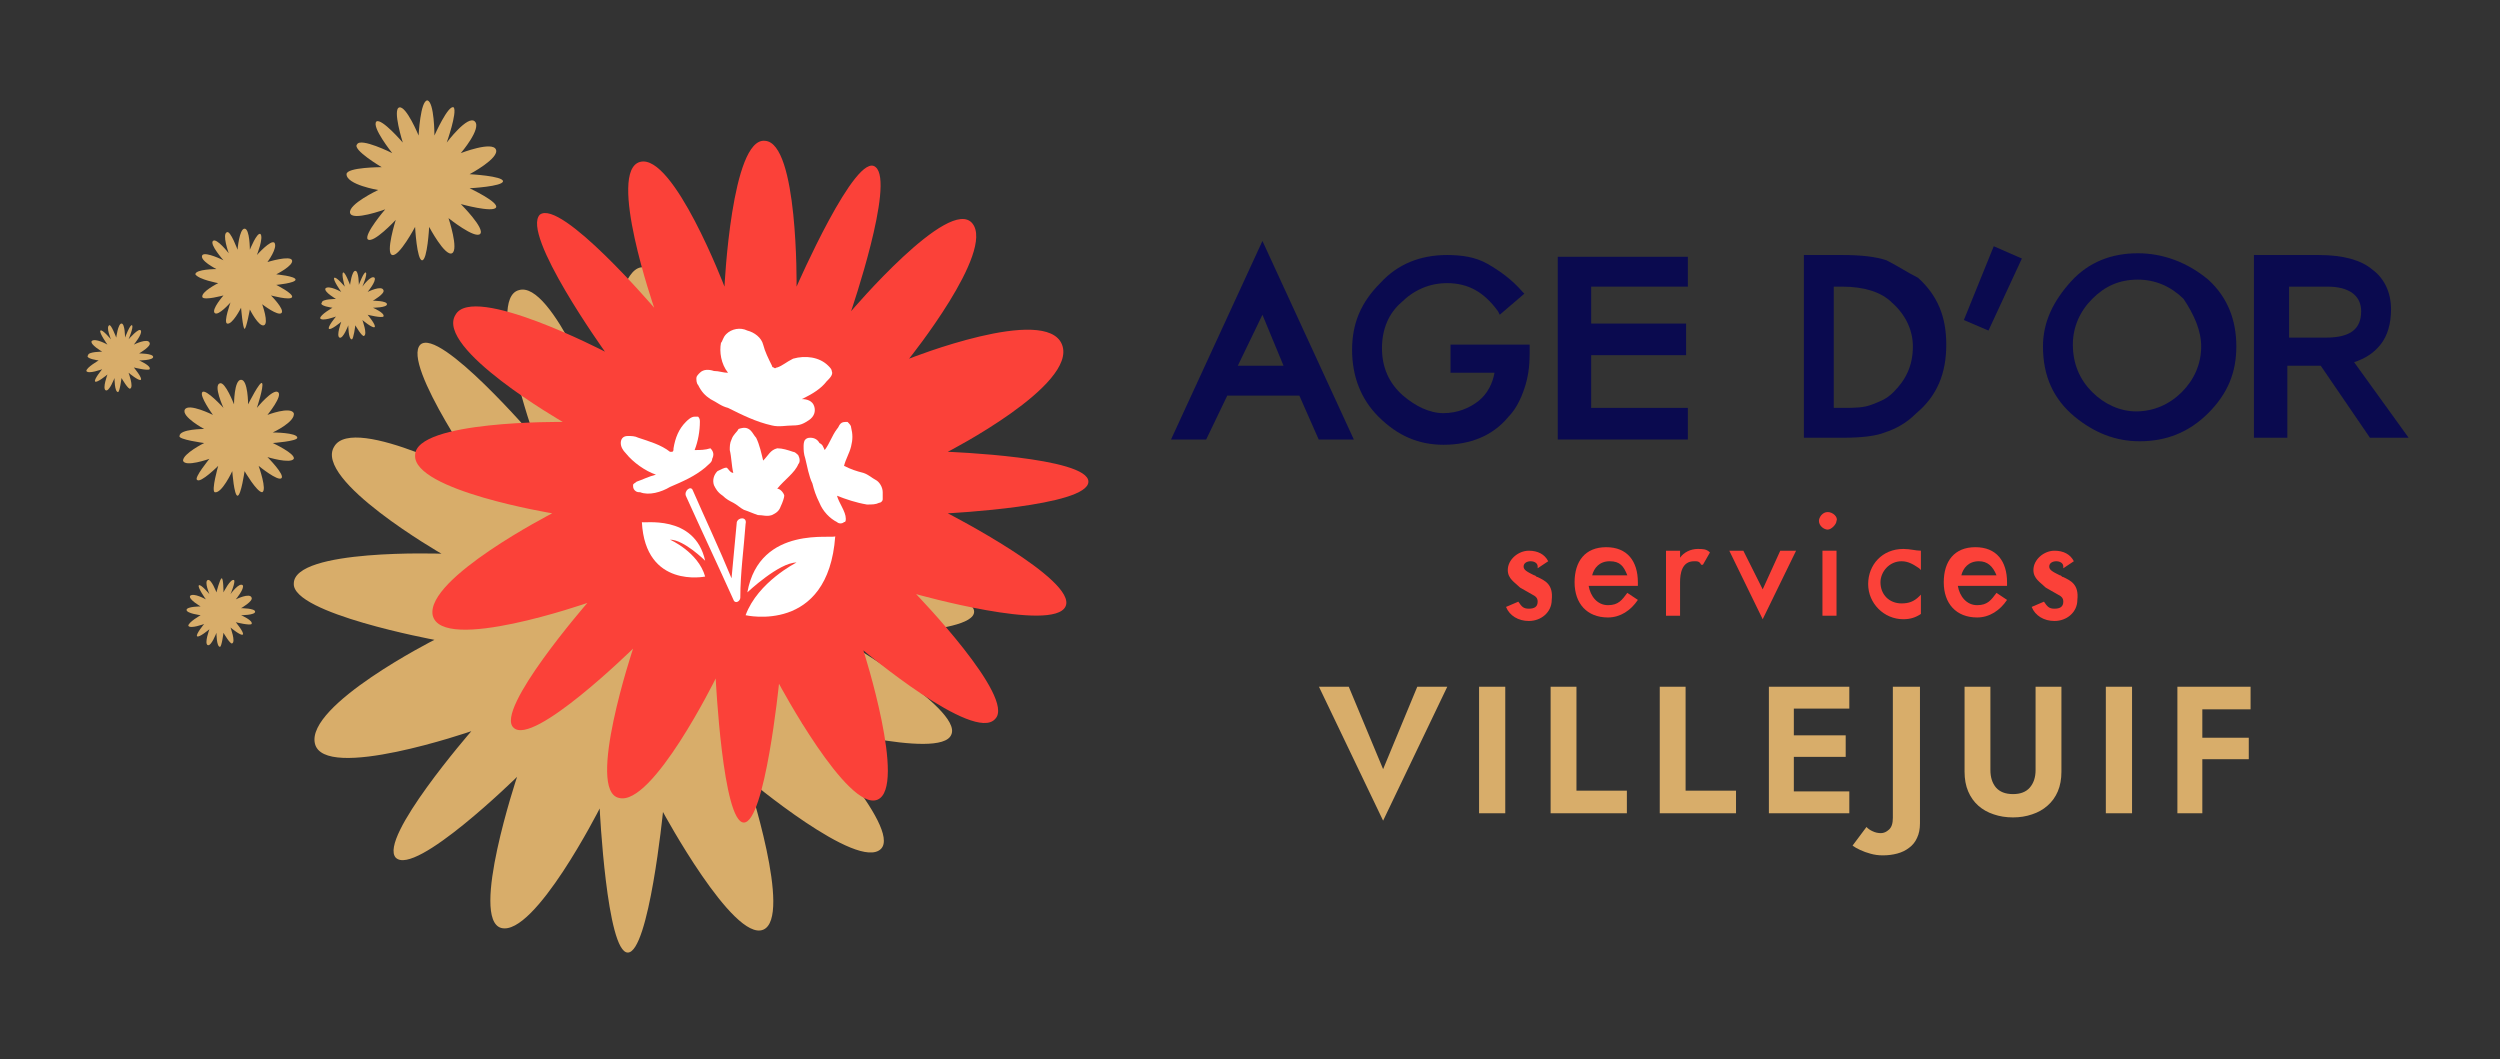 <svg width="498" height="211" viewBox="0 0 498 211" fill="none" xmlns="http://www.w3.org/2000/svg">
<rect x="0" y="0" width="498" height="211" fill="#333333" stroke="none"/>
<path d="M86.539 127.45C86.539 127.45 60.975 140.4 62.726 148.1C64.477 155.8 93.893 145.65 93.893 145.65C93.893 145.65 75.333 167 78.835 170.85C82.687 174.7 102.998 154.75 102.998 154.75C102.998 154.75 93.543 183.1 99.846 184.85C106.5 186.6 119.456 161.05 119.456 161.05C119.456 161.05 120.857 189.75 125.059 189.75C129.262 189.75 132.063 161.75 132.063 161.75C132.063 161.75 146.071 187.65 152.024 185.2C157.977 182.75 148.872 155.1 148.872 155.1C148.872 155.1 170.934 173.65 175.486 169.1C179.688 164.9 159.728 143.9 159.728 143.9C159.728 143.9 187.393 151.6 189.494 146.35C191.945 141.1 166.031 126.4 166.031 126.4C166.031 126.4 194.046 126.75 194.046 121.85C194.046 116.95 166.031 115.9 166.031 115.9C166.031 115.9 192.295 102.6 188.793 94.55C185.642 86.85 157.627 97 157.627 97C157.627 97 174.786 75.3 170.233 70.05C165.681 64.8 145.72 87.55 145.72 87.55C145.72 87.55 154.825 62 150.623 58.5C146.771 55 134.865 82.65 134.865 82.65C134.865 82.65 135.215 53.6 128.211 53.25C121.558 52.55 120.157 82.65 120.157 82.65C120.157 82.65 110.001 55.7 103.348 57.8C96.694 59.55 106.5 87.2 106.5 87.2C106.5 87.2 87.59 65.15 83.737 68.65C79.885 72.5 96.694 96.3 96.694 96.3C96.694 96.3 70.43 82.3 66.578 88.95C62.376 95.6 87.94 110.3 87.94 110.3C87.94 110.3 58.524 109.25 58.524 116.25C58.174 122.2 86.539 127.45 86.539 127.45Z" fill="#D8AD6A"/>
<path d="M75.333 37.85C75.333 37.85 69.38 40.65 69.73 42.4C70.08 44.15 76.734 41.7 76.734 41.7C76.734 41.7 72.532 46.6 73.232 47.65C74.282 48.7 78.835 43.8 78.835 43.8C78.835 43.8 76.734 50.45 78.135 50.8C79.535 51.15 82.687 45.2 82.687 45.2C82.687 45.2 83.037 51.85 84.088 51.85C85.138 51.85 85.489 45.2 85.489 45.2C85.489 45.2 88.64 51.15 90.041 50.45C91.442 49.75 89.341 43.45 89.341 43.45C89.341 43.45 94.593 47.65 95.644 46.6C96.694 45.55 91.792 40.65 91.792 40.65C91.792 40.65 98.095 42.4 98.796 41.35C99.496 40.3 93.543 37.5 93.543 37.5C93.543 37.5 100.196 37.15 100.196 36.1C100.196 35.05 93.543 34.7 93.543 34.7C93.543 34.7 99.496 31.55 98.796 29.8C98.095 28.05 91.792 30.5 91.792 30.5C91.792 30.5 95.994 25.6 94.593 24.2C93.193 22.8 88.99 28.4 88.99 28.4C88.99 28.4 91.091 22.45 90.391 21.4C89.341 20.7 86.539 27 86.539 27C86.539 27 86.539 20.35 85.138 20C83.737 20 83.387 27 83.387 27C83.387 27 80.936 21.05 79.535 21.4C78.135 21.75 80.236 28.4 80.236 28.4C80.236 28.4 76.034 23.5 74.983 24.2C73.932 25.25 78.135 30.5 78.135 30.5C78.135 30.5 71.831 27.35 71.131 28.75C70.08 29.8 76.034 33.3 76.034 33.3C76.034 33.3 69.03 33.3 69.03 34.7C69.03 36.8 75.333 37.85 75.333 37.85Z" fill="#D8AD6A"/>
<path d="M43.466 56.4C43.466 56.4 39.964 58.15 40.315 59.2C40.665 59.9 44.517 58.85 44.517 58.85C44.517 58.85 42.065 61.65 42.766 62.35C43.466 63.05 45.917 60.25 45.917 60.25C45.917 60.25 44.517 64.1 45.217 64.45C46.268 64.8 48.019 61.3 48.019 61.3C48.019 61.3 48.369 65.5 48.719 65.5C49.069 65.5 49.77 61.65 49.77 61.65C49.77 61.65 51.52 65.15 52.571 64.8C53.621 64.45 52.221 60.6 52.221 60.6C52.221 60.6 55.373 63.05 56.073 62.35C56.773 61.65 53.972 58.85 53.972 58.85C53.972 58.85 57.824 59.9 58.174 59.2C58.524 58.5 55.022 56.75 55.022 56.75C55.022 56.75 58.874 56.4 58.874 55.7C58.874 55 55.022 54.65 55.022 54.65C55.022 54.65 58.524 52.9 58.174 51.85C57.824 50.8 53.271 52.2 53.271 52.2C53.271 52.2 55.373 49.4 54.672 48.35C53.972 47.65 51.17 50.8 51.17 50.8C51.17 50.8 52.571 47.3 51.871 46.6C51.17 46.25 49.77 49.75 49.77 49.75C49.77 49.75 49.77 45.55 48.719 45.55C47.668 45.55 47.318 49.75 47.318 49.75C47.318 49.75 45.917 45.9 45.217 46.25C44.166 46.6 45.567 50.45 45.567 50.45C45.567 50.45 43.116 47.3 42.416 48C41.715 48.7 44.517 51.85 44.517 51.85C44.517 51.85 41.015 50.1 40.315 50.8C39.614 51.85 43.116 53.6 43.116 53.6C43.116 53.6 38.914 53.6 38.914 54.65C39.614 55.7 43.466 56.4 43.466 56.4Z" fill="#D8AD6A"/>
<path d="M40.665 88.25C40.665 88.25 36.462 90.35 36.462 91.75C36.813 93.15 41.715 91.4 41.715 91.4C41.715 91.4 38.564 95.25 39.264 95.6C39.964 96.3 43.466 92.8 43.466 92.8C43.466 92.8 42.065 97.7 42.766 98.05C44.166 98.4 46.268 93.85 46.268 93.85C46.268 93.85 46.618 98.75 47.318 98.75C48.019 98.75 48.719 93.85 48.719 93.85C48.719 93.85 51.17 98.05 52.221 98.05C53.271 97.7 51.52 92.8 51.52 92.8C51.52 92.8 55.373 95.95 56.073 95.25C56.773 94.55 53.271 91.05 53.271 91.05C53.271 91.05 57.824 92.45 58.524 91.4C58.874 90.35 54.322 88.25 54.322 88.25C54.322 88.25 59.224 87.9 59.224 87.2C59.224 86.15 54.322 86.15 54.322 86.15C54.322 86.15 58.874 84.05 58.524 82.3C57.824 80.9 53.271 82.65 53.271 82.65C53.271 82.65 56.423 78.8 55.373 78.1C54.322 77.4 51.17 81.25 51.17 81.25C51.17 81.25 52.571 77.05 52.221 76.35C51.871 75.65 49.419 80.55 49.419 80.55C49.419 80.55 49.419 75.65 48.019 75.65C46.618 75.65 46.618 80.55 46.618 80.55C46.618 80.55 44.867 76 43.816 76.35C42.416 76.7 44.517 81.25 44.517 81.25C44.517 81.25 41.015 77.4 40.315 78.1C39.614 78.8 42.416 82.65 42.416 82.65C42.416 82.65 37.513 80.2 36.813 81.6C36.112 83 40.665 85.45 40.665 85.45C40.665 85.45 35.762 85.45 35.762 86.85C35.412 87.55 40.665 88.25 40.665 88.25Z" fill="#D8AD6A"/>
<path d="M19.654 71.8C19.654 71.8 17.202 73.2 17.202 73.9C17.552 74.6 20.354 73.55 20.354 73.55C20.354 73.55 18.603 75.65 18.953 76C19.303 76.35 21.404 74.6 21.404 74.6C21.404 74.6 20.354 77.4 21.054 77.75C21.755 78.1 22.805 75.3 22.805 75.3C22.805 75.3 22.805 78.1 23.506 78.1C23.856 78.1 24.206 75.3 24.206 75.3C24.206 75.3 25.607 77.75 25.957 77.4C26.657 77.05 25.607 74.25 25.607 74.25C25.607 74.25 27.708 76 28.058 75.65C28.408 75.3 26.657 73.2 26.657 73.2C26.657 73.2 29.459 73.9 29.809 73.55C30.159 72.85 27.708 71.8 27.708 71.8C27.708 71.8 30.509 71.8 30.509 71.1C30.509 70.4 27.708 70.4 27.708 70.4C27.708 70.4 30.159 69 29.809 68.3C29.459 67.25 26.657 68.65 26.657 68.65C26.657 68.65 28.408 66.55 28.058 65.85C27.708 65.15 25.607 67.6 25.607 67.6C25.607 67.6 26.657 65.15 26.307 64.8C25.957 64.45 24.906 67.25 24.906 67.25C24.906 67.25 24.906 64.45 24.206 64.45C23.506 64.45 23.155 67.25 23.155 67.25C23.155 67.25 22.105 64.45 21.755 64.8C21.054 65.15 22.105 67.6 22.105 67.6C22.105 67.6 20.354 65.5 20.004 65.85C19.654 66.2 21.404 68.65 21.404 68.65C21.404 68.65 18.953 67.25 18.253 67.95C17.903 68.65 20.354 70.05 20.354 70.05C20.354 70.05 17.552 70.05 17.552 70.75C16.852 71.45 19.654 71.8 19.654 71.8Z" fill="#D8AD6A"/>
<path d="M66.228 61.3C66.228 61.3 63.777 62.7 63.777 63.4C64.127 64.1 66.929 63.05 66.929 63.05C66.929 63.05 65.178 65.15 65.528 65.5C65.878 65.85 67.979 64.1 67.979 64.1C67.979 64.1 66.929 66.9 67.629 67.25C68.329 67.6 69.38 64.8 69.38 64.8C69.38 64.8 69.38 67.6 70.08 67.6C70.43 67.6 70.781 64.8 70.781 64.8C70.781 64.8 72.181 67.25 72.532 66.9C73.232 66.55 72.181 63.75 72.181 63.75C72.181 63.75 74.282 65.5 74.633 65.15C74.983 64.8 73.232 62.7 73.232 62.7C73.232 62.7 76.034 63.4 76.384 63.05C76.734 62.35 74.282 61.3 74.282 61.3C74.282 61.3 77.084 61.3 77.084 60.6C77.084 59.9 74.282 59.9 74.282 59.9C74.282 59.9 76.734 58.5 76.384 57.8C76.034 56.75 73.232 58.15 73.232 58.15C73.232 58.15 74.983 56.05 74.633 55.35C73.932 54.65 72.181 57.1 72.181 57.1C72.181 57.1 73.232 54.65 72.882 54.3C72.532 53.95 71.481 56.75 71.481 56.75C71.481 56.75 71.481 53.95 70.781 53.95C70.08 53.95 69.73 56.75 69.73 56.75C69.73 56.75 68.68 53.95 68.329 54.3C67.979 54.65 68.68 57.1 68.68 57.1C68.68 57.1 66.929 55 66.578 55.35C66.228 55.7 67.979 58.15 67.979 58.15C67.979 58.15 65.528 56.75 64.828 57.45C64.477 58.15 66.929 59.55 66.929 59.55C66.929 59.55 64.127 59.55 64.127 60.25C63.427 60.95 66.228 61.3 66.228 61.3Z" fill="#D8AD6A"/>
<path d="M39.964 122.55C39.964 122.55 37.513 123.95 37.513 124.65C37.863 125.35 40.665 124.3 40.665 124.3C40.665 124.3 38.914 126.4 39.264 126.75C39.614 127.1 41.715 125.35 41.715 125.35C41.715 125.35 40.665 128.15 41.365 128.5C42.065 128.85 43.116 126.05 43.116 126.05C43.116 126.05 43.116 128.85 43.816 128.85C44.166 128.85 44.517 126.05 44.517 126.05C44.517 126.05 45.917 128.5 46.268 128.15C46.968 127.8 45.917 125 45.917 125C45.917 125 48.019 126.75 48.369 126.4C48.719 126.05 46.968 123.95 46.968 123.95C46.968 123.95 49.77 124.65 50.12 124.3C50.47 123.6 48.019 122.55 48.019 122.55C48.019 122.55 50.82 122.55 50.82 121.85C50.82 121.15 48.019 121.15 48.019 121.15C48.019 121.15 50.47 119.75 50.12 119.05C49.77 118 46.968 119.4 46.968 119.4C46.968 119.4 48.719 117.3 48.369 116.6C47.668 115.9 45.917 118.35 45.917 118.35C45.917 118.35 46.968 115.9 46.618 115.55C45.917 115.2 44.517 118 44.517 118C44.517 118 44.517 115.2 44.166 115.2C43.816 115.2 43.116 118 43.116 118C43.116 118 42.065 115.2 41.365 115.55C40.665 115.9 41.715 118.35 41.715 118.35C41.715 118.35 39.964 116.25 39.614 116.6C39.264 116.95 41.015 119.4 41.015 119.4C41.015 119.4 38.564 118 37.863 118.7C37.513 119.4 39.964 120.8 39.964 120.8C39.964 120.8 37.163 120.8 37.163 121.5C37.163 122.2 39.964 122.55 39.964 122.55Z" fill="#D8AD6A"/>
<path d="M110.001 102.25C110.001 102.25 84.788 115.2 86.189 122.55C87.94 130.25 117.005 120.1 117.005 120.1C117.005 120.1 98.445 141.45 102.297 144.95C106.149 148.8 126.11 129.2 126.11 129.2C126.11 129.2 116.655 157.55 123.309 158.95C129.962 160.7 142.569 135.15 142.569 135.15C142.569 135.15 143.97 163.85 148.172 163.85C152.374 163.85 155.175 136.2 155.175 136.2C155.175 136.2 168.833 161.75 174.786 159.3C180.739 156.85 171.984 129.55 171.984 129.55C171.984 129.55 194.046 148.1 198.248 143.2C202.451 139 182.49 118.35 182.49 118.35C182.49 118.35 209.804 126.05 212.256 120.8C214.707 115.55 188.793 102.25 188.793 102.25C188.793 102.25 216.808 100.85 216.808 95.95C216.808 91.05 188.793 90 188.793 90C188.793 90 214.707 76.7 211.555 68.65C208.404 60.6 181.089 71.45 181.089 71.45C181.089 71.45 198.248 50.1 193.696 44.5C189.143 38.9 169.533 62 169.533 62C169.533 62 178.288 36.45 174.436 33.3C170.584 29.8 158.677 57.1 158.677 57.1C158.677 57.1 159.028 28.4 152.374 28.05C145.72 27.35 144.32 57.1 144.32 57.1C144.32 57.1 134.164 30.5 127.511 32.25C120.857 34 130.312 61.3 130.312 61.3C130.312 61.3 111.752 39.6 107.55 42.75C103.698 46.6 120.507 70.05 120.507 70.05C120.507 70.05 94.243 56.4 90.741 62.7C86.539 69.35 112.103 84.05 112.103 84.05C112.103 84.05 82.687 83.7 82.687 90.7C82.337 97.7 110.001 102.25 110.001 102.25Z" fill="#FB4139"/>
<path d="M148.872 118C148.872 118 155.175 112.05 158.677 112.05C158.677 112.05 150.973 115.9 148.522 122.55C148.522 122.55 164.981 126.4 166.381 106.8C166.381 107.5 151.323 104.35 148.872 118Z" fill="white"/>
<path d="M140.468 111.7C140.468 111.7 136.265 107.5 133.464 107.5C133.464 107.5 139.067 109.95 140.468 114.85C140.468 114.85 128.561 117.3 127.861 104C127.861 104.35 138.367 102.25 140.468 111.7Z" fill="white"/>
<path d="M146.771 104C146.421 107.85 146.071 111.35 145.72 115.2C143.269 109.25 140.468 103.3 138.016 97.7C137.666 96.65 136.265 97.7 136.616 98.75C139.767 105.75 142.919 112.4 146.071 119.4C146.421 120.45 147.471 119.75 147.471 119.05C147.471 114.15 148.172 109.25 148.522 104.35C148.872 102.95 147.121 102.95 146.771 104Z" fill="white"/>
<path d="M160.428 79.15C161.829 78.45 163.58 77.4 164.63 76C165.331 75.3 166.031 74.6 165.681 73.9C165.681 73.55 165.331 73.2 164.981 72.85C163.23 71.1 160.428 70.75 157.977 71.45C156.576 72.15 155.876 72.85 154.825 73.2C154.475 73.2 154.475 73.55 154.125 73.2C153.775 73.2 153.775 72.85 153.775 72.85C153.074 71.45 152.374 70.05 152.024 68.65C151.674 67.25 150.273 66.2 148.872 65.85C147.471 65.15 145.72 65.5 144.67 66.55C143.97 67.25 143.97 67.95 143.619 68.3C143.269 70.05 143.619 72.5 145.02 74.25C143.97 74.25 143.269 73.9 142.219 73.9C141.168 73.55 140.117 73.55 139.417 74.25C139.067 74.6 138.717 74.95 138.717 75.3C138.717 75.65 138.717 76.35 139.067 76.7C139.767 78.1 140.468 78.8 141.518 79.5C142.919 80.2 143.619 80.9 145.02 81.25C147.822 82.65 150.623 84.05 153.775 84.75C155.175 85.1 156.576 84.75 157.977 84.75C159.378 84.75 160.078 84.4 161.129 83.7C162.179 83 162.529 81.95 162.179 80.9C161.829 79.85 160.778 79.5 159.728 79.5" fill="white"/>
<path d="M138.367 89.65C139.067 87.9 139.417 85.8 139.417 84.05C139.417 83.7 139.417 83.35 139.067 83C139.067 83 138.717 83 138.367 83C137.666 83 136.966 83.7 136.616 84.05C135.215 85.45 134.514 87.2 134.164 89.3C134.164 89.65 134.164 90 133.814 90H133.464C131.713 88.6 129.262 87.9 127.161 87.2C126.46 86.85 125.76 86.85 125.059 86.85C124.009 86.85 123.659 87.55 123.659 88.25C123.659 88.95 124.009 89.65 124.709 90.35C126.11 92.1 128.561 93.85 130.662 94.55C129.262 94.9 127.861 95.6 126.81 95.95C126.46 96.3 126.11 96.3 126.11 96.65C126.11 97 126.11 97.35 126.46 97.7C126.81 98.05 127.161 98.05 127.511 98.05C129.262 98.75 131.713 98.05 133.464 97C135.915 95.95 138.367 94.9 140.468 93.15C141.168 92.45 141.868 92.1 141.868 91.4C142.219 90.7 142.219 90 141.518 89.3C140.468 89.65 139.417 89.65 138.367 89.65Z" fill="white"/>
<path d="M157.977 90C158.327 90 158.677 90.35 159.028 90.7C159.378 91.4 159.378 92.1 159.028 92.45C158.327 94.2 156.226 95.6 154.825 97.35C155.526 97.35 156.226 98.4 156.226 98.75C156.226 99.1 155.876 100.15 155.526 100.85C155.175 101.9 154.475 102.25 153.775 102.6C152.724 102.95 152.024 102.6 150.973 102.6C149.923 102.25 149.222 101.9 148.172 101.55C147.471 101.2 146.771 100.5 146.071 100.15C145.37 99.8 144.67 99.45 143.97 98.75C142.919 98.05 142.569 97.35 142.219 96.65C141.868 95.6 142.219 94.55 142.919 93.85C143.619 93.5 144.32 93.15 144.67 93.15C145.02 93.15 145.37 94.2 146.071 94.2C145.72 92.8 145.72 91.05 145.37 89.65C145.37 88.95 145.37 88.25 145.72 87.55C146.071 86.5 146.771 86.15 147.121 85.45C148.172 85.1 148.872 85.1 149.572 85.8C149.923 86.15 150.273 86.85 150.623 87.2C151.323 88.6 151.674 90.35 152.024 91.75C153.074 90.7 153.425 89.65 154.825 89.3C155.876 89.3 156.926 89.65 157.977 90Z" fill="white"/>
<path d="M164.28 89.65C165.331 88.25 165.681 86.85 166.732 85.45C167.082 85.1 167.082 84.75 167.432 84.4C167.782 84.05 168.132 84.05 168.833 84.05C169.183 84.4 169.533 84.75 169.533 85.1C169.883 86.5 169.883 87.55 169.533 88.95C169.183 90.35 168.483 91.4 168.132 92.8C169.533 93.5 170.584 93.85 171.984 94.2C173.035 94.55 173.735 95.25 174.436 95.6C175.136 95.95 175.836 97 175.836 98.05C175.836 98.4 175.836 99.1 175.836 99.45C175.836 99.8 175.486 100.15 175.136 100.15C174.436 100.5 173.735 100.5 172.685 100.5C170.584 100.15 168.483 99.45 166.732 98.75C167.082 100.15 168.483 101.9 168.483 103.3C168.483 103.65 168.483 104 168.132 104C167.782 104.35 167.082 104.35 166.732 104C165.331 103.3 163.93 101.9 163.23 100.15C162.529 98.75 162.179 97.7 161.829 96.3C161.129 94.9 160.778 92.8 160.428 91.4C160.078 90.35 160.078 89.65 160.078 88.95C160.078 88.6 160.078 87.9 160.428 87.55C160.778 87.2 161.129 87.2 161.479 87.2C162.179 87.2 162.88 87.55 163.23 88.25C163.93 88.6 163.93 88.95 164.28 89.65Z" fill="white"/>
<path d="M306.303 114.95C305.953 114.95 305.953 114.6 305.603 114.6C304.202 113.9 303.502 113.55 303.502 112.85C303.502 112.15 304.202 111.8 304.903 111.8C305.603 111.8 306.303 112.15 306.303 112.85V113.2L308.404 111.8C307.704 110.4 306.303 109.7 304.552 109.7C302.451 109.7 300.35 111.45 300.35 113.55C300.35 115.3 301.751 116 302.801 117.05L305.253 118.45C305.953 118.8 306.303 119.15 306.303 119.85C306.303 120.9 305.603 121.25 304.552 121.25C303.502 121.25 303.152 120.9 302.451 119.85L300 120.9C300.7 122.65 302.451 123.7 304.552 123.7C307.004 123.7 309.105 121.95 309.105 119.5C309.455 116.35 307.704 115.65 306.303 114.95Z" fill="#FB4139"/>
<path d="M324.163 118.1C323.112 119.5 322.412 120.55 320.311 120.55C318.21 120.55 316.809 118.8 316.459 116.7H326.264V116C326.264 111.8 324.163 109 319.961 109C315.758 109 313.657 111.8 313.657 116C313.657 120.2 316.109 123 320.311 123C322.762 123 324.863 121.6 326.264 119.5L324.163 118.1ZM317.159 114.6C317.509 113.2 318.56 111.8 320.661 111.8C322.762 111.8 323.462 112.85 324.163 114.6H317.159Z" fill="#FB4139"/>
<path d="M338.17 109.35C336.77 109.35 335.369 110.05 334.668 111.1V109.7H331.867V122.65H334.668V116C334.668 114.25 335.019 111.8 337.47 111.8C338.17 111.8 338.52 111.8 338.871 112.5H339.221L340.622 110.05C339.921 109.35 339.221 109.35 338.17 109.35Z" fill="#FB4139"/>
<path d="M351.127 117.4L347.275 109.7H344.474L351.127 123.35L357.781 109.7H354.629L351.127 117.4Z" fill="#FB4139"/>
<path d="M365.835 109.7H363.033V122.65H365.835V109.7Z" fill="#FB4139"/>
<path d="M364.084 102C363.033 102 362.333 103.05 362.333 103.75C362.333 104.8 363.384 105.5 364.084 105.5C364.784 105.5 365.835 104.45 365.835 103.75C366.185 103.05 365.135 102 364.084 102Z" fill="#FB4139"/>
<path d="M379.142 109.35C374.94 109.35 372.138 112.5 372.138 116.35C372.138 120.2 375.29 123.35 379.142 123.35C380.543 123.35 381.593 123 382.644 122.3V118.45L382.294 118.8C381.243 119.85 380.193 120.2 378.792 120.2C376.341 120.2 374.59 118.45 374.59 116C374.59 113.9 376.341 111.8 378.792 111.8C380.193 111.8 381.243 112.5 382.294 113.2L382.644 113.55V109.7C381.593 109.7 380.543 109.35 379.142 109.35Z" fill="#FB4139"/>
<path d="M397.702 118.1C396.651 119.5 395.951 120.55 393.85 120.55C391.749 120.55 390.348 118.8 389.998 116.7H399.803V116C399.803 111.8 397.702 109 393.5 109C389.297 109 387.196 111.8 387.196 116C387.196 120.2 389.648 123 393.85 123C396.301 123 398.402 121.6 399.803 119.5L397.702 118.1ZM390.698 114.6C391.048 113.2 392.099 111.8 394.2 111.8C395.951 111.8 397.001 112.85 397.702 114.6H390.698Z" fill="#FB4139"/>
<path d="M411.009 114.95C410.659 114.95 410.659 114.6 410.309 114.6C408.908 113.9 408.207 113.55 408.207 112.85C408.207 112.15 408.908 111.8 409.608 111.8C410.309 111.8 411.009 112.15 411.009 112.85V113.2L413.11 111.8C412.41 110.4 411.009 109.7 409.258 109.7C407.157 109.7 405.056 111.45 405.056 113.55C405.056 115.3 406.457 116 407.507 117.05L409.958 118.45C410.659 118.8 411.009 119.15 411.009 119.85C411.009 120.9 410.309 121.25 409.258 121.25C408.207 121.25 407.857 120.9 407.157 119.85L404.706 120.9C405.406 122.65 407.157 123.7 409.258 123.7C411.709 123.7 413.81 121.95 413.81 119.5C414.161 116.35 412.41 115.65 411.009 114.95Z" fill="#FB4139"/>
<path d="M310.308 87.55H336.222V81.25H316.961V70.75H335.871V64.45H316.961V57.1H336.222V51.15H310.308V87.55Z" fill="#0A0A4F"/>
<path d="M288.946 74.25H297.701C297.351 76.35 296.3 78.45 294.549 79.85C292.799 81.25 290.347 82.3 287.546 82.3C284.744 82.3 281.943 80.9 279.491 78.8C276.69 76.35 275.289 73.2 275.289 69.35C275.289 65.5 276.69 62.35 279.141 60.25C281.593 57.8 284.744 56.4 288.246 56.4C292.448 56.4 295.6 58.15 298.401 62L298.752 62.7L303.654 58.5L303.304 58.15C301.203 55.7 298.752 53.95 296.3 52.55C293.849 51.15 291.048 50.8 288.246 50.8C282.993 50.8 278.441 52.55 274.939 56.4C271.087 60.25 269.336 64.45 269.336 69.7C269.336 74.95 271.087 79.5 274.589 83C278.441 86.85 282.643 88.6 287.546 88.6C292.799 88.6 297.351 86.85 300.503 83C301.903 81.6 302.954 79.5 303.654 77.4C304.355 75.3 304.705 73.2 304.705 70.4V68.65H288.946V74.25Z" fill="#0A0A4F"/>
<path d="M233.267 87.55H240.271L244.473 78.8H258.83L262.683 87.55H269.686L251.477 48L233.267 87.55ZM251.477 62.7L255.679 72.85H246.574L251.477 62.7Z" fill="#0A0A4F"/>
<path d="M468.942 72.15C471.043 71.45 472.794 70.4 474.195 68.65C475.596 66.9 476.296 64.45 476.296 61.65C476.296 58.15 474.895 55.35 472.444 53.6C470.343 51.85 466.841 50.8 461.938 50.8H448.981V87.2H455.635V72.85H462.289L472.094 87.2H479.798L468.942 72.15ZM470.343 62C470.343 65.5 468.242 67.25 463.339 67.25H455.985V57.1H463.689C467.891 57.1 470.343 58.85 470.343 62Z" fill="#0A0A4F"/>
<path d="M425.869 50.45C420.616 50.45 416.064 52.2 412.562 56.05C409.06 59.9 406.959 64.1 406.959 69C406.959 74.95 409.06 79.5 413.262 83C417.115 86.15 421.317 87.9 426.219 87.9C431.472 87.9 436.025 86.15 439.877 82.3C443.729 78.45 445.48 74.25 445.48 69C445.48 63.75 443.729 59.2 439.877 55.7C435.674 52.2 430.772 50.45 425.869 50.45ZM438.476 69C438.476 72.5 437.075 75.65 434.624 78.1C432.173 80.55 429.021 81.95 425.519 81.95C422.367 81.95 419.216 80.55 416.764 78.1C414.313 75.65 412.912 72.5 412.912 68.65C412.912 65.15 414.313 62 416.764 59.55C419.216 57.1 422.017 55.7 425.869 55.7C429.371 55.7 432.523 57.1 434.974 59.55C437.075 62.7 438.476 65.85 438.476 69Z" fill="#0A0A4F"/>
<path d="M375.793 51.85C373.691 51.15 370.89 50.8 367.038 50.8H359.334V87.2H367.038C370.89 87.2 373.691 86.85 375.442 86.15C377.544 85.45 379.645 84.4 381.746 82.3C385.948 78.8 387.699 74.25 387.699 68.65C387.699 63.05 385.948 58.85 382.096 55.35C379.995 54.3 377.894 52.9 375.793 51.85ZM381.045 69C381.045 72.85 379.645 75.65 377.193 78.1C375.793 79.5 374.742 79.85 372.991 80.55C371.24 81.25 369.489 81.25 367.038 81.25H365.287V57.1H367.038C371.24 57.1 374.742 58.15 376.843 60.25C379.645 62.7 381.045 65.85 381.045 69Z" fill="#0A0A4F"/>
<path d="M391.201 63.75L396.103 65.85L402.757 51.5L397.154 49.05L391.201 63.75Z" fill="#0A0A4F"/>
<path d="M275.516 153.216L282.32 136.8H288.296L275.516 163.476L262.736 136.8H268.676L275.516 153.216ZM294.629 136.8H299.849V162H294.629V136.8ZM308.882 136.8H314.03V157.5H324.074V162H308.882V136.8ZM330.622 136.8H335.77V157.5H345.814V162H330.622V136.8ZM355.675 162V157.644H368.383V162H355.675ZM355.675 141.156V136.8H368.383V141.156H355.675ZM355.675 150.768V146.484H367.663V150.768H355.675ZM352.363 136.8H357.331V162H352.363V136.8ZM371.801 164.736C372.137 165.096 372.557 165.384 373.061 165.6C373.565 165.84 374.105 165.96 374.681 165.96C375.233 165.96 375.761 165.732 376.265 165.276C376.793 164.82 377.057 164.04 377.057 162.936V136.8H382.457V164.016C382.457 165.144 382.265 166.104 381.881 166.896C381.521 167.712 380.993 168.372 380.297 168.876C379.625 169.404 378.833 169.788 377.921 170.028C377.033 170.268 376.073 170.388 375.041 170.388C374.201 170.388 373.397 170.28 372.629 170.064C371.837 169.848 371.141 169.596 370.541 169.308C369.917 169.02 369.413 168.732 369.029 168.444L371.801 164.736ZM391.34 136.8H396.488V153.396C396.488 154.836 396.86 156 397.604 156.888C398.372 157.752 399.5 158.184 400.988 158.184C402.476 158.184 403.592 157.752 404.336 156.888C405.104 156 405.488 154.836 405.488 153.396V136.8H410.636V153.72C410.636 155.208 410.396 156.516 409.916 157.644C409.436 158.772 408.752 159.72 407.864 160.488C407 161.256 405.98 161.832 404.804 162.216C403.628 162.624 402.356 162.828 400.988 162.828C399.596 162.828 398.312 162.624 397.136 162.216C395.96 161.832 394.94 161.256 394.076 160.488C393.212 159.72 392.54 158.772 392.06 157.644C391.58 156.516 391.34 155.208 391.34 153.72V136.8ZM419.483 136.8H424.703V162H419.483V136.8ZM437.048 141.3V136.8H448.316V141.3H437.048ZM437.048 151.236V146.952H447.956V151.236H437.048ZM433.736 136.8H438.704V162H433.736V136.8Z" fill="#D8AD6A"/>
</svg>

